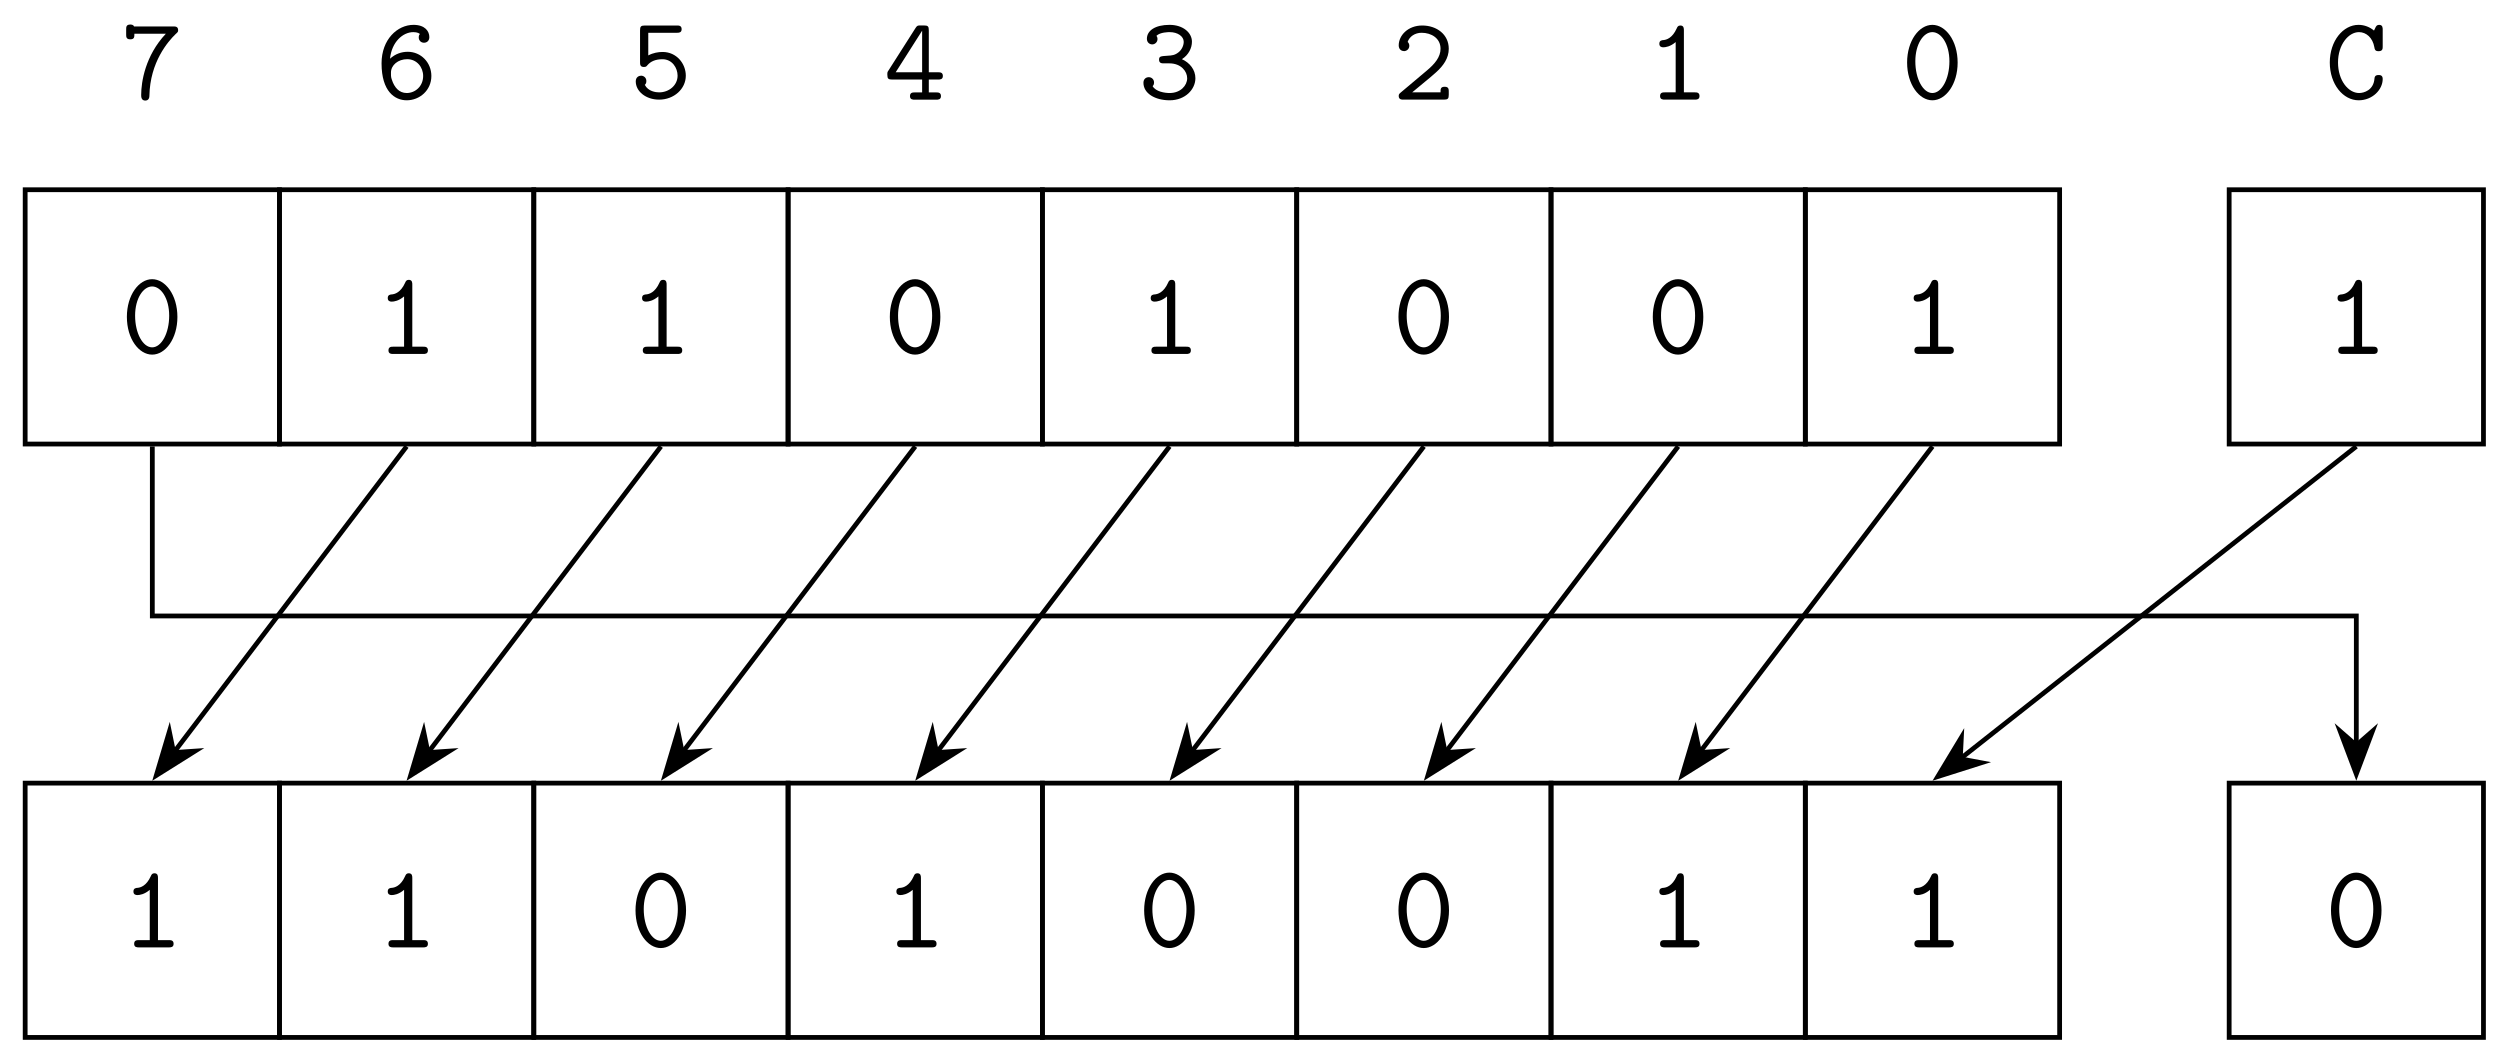 <svg xmlns="http://www.w3.org/2000/svg" xmlns:xlink="http://www.w3.org/1999/xlink" xmlns:inkscape="http://www.inkscape.org/namespaces/inkscape" version="1.1" width="209" height="88" viewBox="0 0 209 88">
<defs>
<path id="font_1_100" d="M.48 .58C.48 .611 .456 .611 .44 .611H.11C.104 .627 .086 .627 .078 .627 .044 .627 .044 .605 .044 .586V.544C.044 .525 .044 .503 .078 .503 .113 .503 .113 .522 .113 .55H.377C.204 .366 .17 .146 .17 .036 .17 .022 .17-.011 .205-.011 .222-.011 .239 0 .239 .029 .244 .313 .397 .487 .458 .546 .478 .564 .48 .566 .48 .58Z"/>
<path id="font_1_121" d="M.474 .305C.474 .491 .372 .622 .262 .622 .15 .622 .05 .488 .05 .306 .05 .12 .152-.011 .262-.011 .374-.011 .474 .123 .474 .305M.405 .316C.405 .168 .34 .05 .262 .05 .184 .05 .119 .168 .119 .316 .119 .462 .188 .561 .262 .561 .335 .561 .405 .463 .405 .316Z"/>
<path id="font_1_82" d="M.442 .03C.442 .061 .418 .061 .402 .061H.311V.581C.311 .597 .311 .622 .281 .622 .262 .622 .256 .61 .251 .598 .213 .513 .161 .502 .142 .5 .126 .499 .105 .497 .105 .469 .105 .444 .123 .439 .138 .439 .157 .439 .198 .445 .242 .483V.061H.151C.135 .061 .111 .061 .111 .03 .111 0 .136 0 .151 0H.402C.417 0 .442 0 .442 .03Z"/>
<path id="font_1_101" d="M.471 .193C.471 .307 .383 .396 .273 .396 .221 .396 .169 .379 .124 .338 .138 .479 .232 .561 .32 .561 .354 .561 .37 .55 .375 .545 .37 .54 .365 .534 .365 .516 .365 .492 .383 .472 .409 .472 .434 .472 .454 .489 .454 .519 .454 .568 .418 .622 .321 .622 .187 .622 .053 .501 .053 .299 .053 .062 .165-.011 .264-.011 .373-.011 .471 .073 .471 .193V.193M.402 .193C.402 .107 .336 .05 .264 .05 .199 .05 .16 .099 .14 .16 .13 .184 .132 .208 .132 .222 .132 .284 .192 .334 .268 .334 .349 .334 .402 .267 .402 .193Z"/>
<path id="font_1_56" d="M.472 .19C.472 .291 .395 .389 .277 .389 .242 .389 .198 .382 .157 .36V.55H.397C.412 .55 .437 .55 .437 .58 .437 .611 .413 .611 .397 .611H.128C.095 .611 .088 .602 .088 .57V.304C.088 .286 .088 .263 .12 .263 .138 .263 .142 .268 .15 .278 .177 .31 .218 .328 .276 .328 .358 .328 .403 .255 .403 .19 .403 .11 .332 .05 .248 .05 .22 .05 .156 .058 .128 .113 .133 .118 .141 .125 .141 .145 .141 .174 .118 .19 .097 .19 .082 .19 .052 .181 .052 .142 .052 .059 .136-.011 .248-.011 .373-.011 .472 .079 .472 .19Z"/>
<path id="font_1_57" d="M.495 .199C.495 .23 .471 .23 .455 .23H.377V.582C.377 .615 .37 .623 .336 .623H.308C.284 .623 .279 .622 .266 .602L.038 .244C.029 .231 .029 .229 .029 .209 .029 .176 .038 .169 .069 .169H.321V.061H.259C.243 .061 .219 .061 .219 .03 .219 0 .244 0 .259 0H.439C.454 0 .479 0 .479 .03 .479 .061 .455 .061 .439 .061H.377V.169H.455C.47 .169 .495 .169 .495 .199M.321 .23H.099L.321 .579V.23Z"/>
<path id="font_1_106" d="M.48 .174C.48 .245 .433 .304 .367 .334 .423 .37 .451 .427 .451 .481 .451 .555 .378 .622 .263 .622 .143 .622 .073 .574 .073 .505 .073 .472 .098 .458 .118 .458 .139 .458 .162 .475 .162 .503 .162 .517 .156 .527 .153 .53 .184 .561 .255 .561 .264 .561 .332 .561 .382 .525 .382 .48 .382 .45 .367 .415 .34 .393 .308 .367 .283 .365 .247 .363 .19 .359 .175 .359 .175 .33 .175 .299 .199 .299 .215 .299H.261C.36 .299 .411 .232 .411 .174 .411 .113 .355 .05 .264 .05 .224 .05 .147 .061 .121 .108 .126 .113 .133 .119 .133 .139 .133 .163 .114 .183 .089 .183 .066 .183 .044 .168 .044 .136 .044 .047 .141-.011 .264-.011 .395-.011 .48 .081 .48 .174V.174Z"/>
<path id="font_1_107" d="M.472 .041V.067C.472 .086 .472 .108 .438 .108 .403 .108 .403 .089 .403 .061H.165C.224 .112 .32 .187 .363 .227 .426 .283 .472 .347 .472 .427 .472 .547 .371 .622 .249 .622 .131 .622 .052 .54 .052 .455 .052 .418 .08 .407 .097 .407 .118 .407 .141 .424 .141 .452 .141 .464 .136 .477 .127 .484 .142 .53 .189 .561 .244 .561 .326 .561 .403 .515 .403 .427 .403 .357 .354 .299 .288 .244L.067 .058C.058 .05 .052 .045 .052 .031 .052 0 .077 0 .093 0H.432C.465 0 .472 .009 .472 .041Z"/>
<path id="font_1_42" d="M.484 .168C.484 .201 .46 .201 .449 .201 .44 .201 .417 .201 .415 .172 .408 .074 .327 .05 .286 .05 .195 .05 .109 .156 .109 .306 .109 .455 .196 .561 .285 .561 .345 .561 .4 .515 .414 .434 .417 .417 .419 .401 .449 .401 .484 .401 .484 .422 .484 .442V.581C.484 .597 .484 .622 .454 .622 .436 .622 .431 .612 .426 .605 .424 .601 .424 .599 .411 .574 .378 .602 .332 .622 .281 .622 .152 .622 .04 .488 .04 .306 .04 .123 .152-.011 .282-.011 .398-.011 .484 .078 .484 .168Z"/>
</defs>
<use data-text="7" xlink:href="#font_1_100" transform="matrix(9.963,0,0,-9.963,10.109,8.299)"/>
<path transform="matrix(1,0,0,-1,225.335,26.492)" stroke-width=".399" stroke-linecap="butt" stroke-miterlimit="10" stroke-linejoin="miter" fill="none" stroke="#000000" d="M-223.231-10.63H-201.971V10.63H-223.231Z"/>
<use data-text="0" xlink:href="#font_1_121" transform="matrix(9.963,0,0,-9.963,10.109,29.537)"/>
<path transform="matrix(1,0,0,-1,225.335,26.492)" stroke-width=".399" stroke-linecap="butt" stroke-miterlimit="10" stroke-linejoin="miter" fill="none" stroke="#000000" d="M-223.231-60.237H-201.971V-38.977H-223.231Z"/>
<use data-text="1" xlink:href="#font_1_82" transform="matrix(9.963,0,0,-9.963,10.109,79.202)"/>
<use data-text="6" xlink:href="#font_1_101" transform="matrix(9.963,0,0,-9.963,31.37,8.275)"/>
<path transform="matrix(1,0,0,-1,225.335,26.492)" stroke-width=".399" stroke-linecap="butt" stroke-miterlimit="10" stroke-linejoin="miter" fill="none" stroke="#000000" d="M-201.971-10.63H-180.711V10.63H-201.971Z"/>
<use data-text="1" xlink:href="#font_1_82" transform="matrix(9.963,0,0,-9.963,31.37,29.591)"/>
<path transform="matrix(1,0,0,-1,225.335,26.492)" stroke-width=".399" stroke-linecap="butt" stroke-miterlimit="10" stroke-linejoin="miter" fill="none" stroke="#000000" d="M-201.971-60.237H-180.711V-38.977H-201.971Z"/>
<use data-text="1" xlink:href="#font_1_82" transform="matrix(9.963,0,0,-9.963,31.37,79.202)"/>
<use data-text="5" xlink:href="#font_1_56" transform="matrix(9.963,0,0,-9.963,52.631,8.22)"/>
<path transform="matrix(1,0,0,-1,225.335,26.492)" stroke-width=".399" stroke-linecap="butt" stroke-miterlimit="10" stroke-linejoin="miter" fill="none" stroke="#000000" d="M-180.711-10.63H-159.451V10.63H-180.711Z"/>
<use data-text="1" xlink:href="#font_1_82" transform="matrix(9.963,0,0,-9.963,52.631,29.591)"/>
<path transform="matrix(1,0,0,-1,225.335,26.492)" stroke-width=".399" stroke-linecap="butt" stroke-miterlimit="10" stroke-linejoin="miter" fill="none" stroke="#000000" d="M-180.711-60.237H-159.451V-38.977H-180.711Z"/>
<use data-text="0" xlink:href="#font_1_121" transform="matrix(9.963,0,0,-9.963,52.631,79.148)"/>
<use data-text="4" xlink:href="#font_1_57" transform="matrix(9.963,0,0,-9.963,73.892,8.334)"/>
<path transform="matrix(1,0,0,-1,225.335,26.492)" stroke-width=".399" stroke-linecap="butt" stroke-miterlimit="10" stroke-linejoin="miter" fill="none" stroke="#000000" d="M-159.451-10.63H-138.191V10.63H-159.451Z"/>
<use data-text="0" xlink:href="#font_1_121" transform="matrix(9.963,0,0,-9.963,73.892,29.537)"/>
<path transform="matrix(1,0,0,-1,225.335,26.492)" stroke-width=".399" stroke-linecap="butt" stroke-miterlimit="10" stroke-linejoin="miter" fill="none" stroke="#000000" d="M-159.451-60.237H-138.191V-38.977H-159.451Z"/>
<use data-text="1" xlink:href="#font_1_82" transform="matrix(9.963,0,0,-9.963,73.892,79.202)"/>
<use data-text="3" xlink:href="#font_1_106" transform="matrix(9.963,0,0,-9.963,95.153,8.275)"/>
<path transform="matrix(1,0,0,-1,225.335,26.492)" stroke-width=".399" stroke-linecap="butt" stroke-miterlimit="10" stroke-linejoin="miter" fill="none" stroke="#000000" d="M-138.191-10.63H-116.931V10.63H-138.191Z"/>
<use data-text="1" xlink:href="#font_1_82" transform="matrix(9.963,0,0,-9.963,95.153,29.591)"/>
<path transform="matrix(1,0,0,-1,225.335,26.492)" stroke-width=".399" stroke-linecap="butt" stroke-miterlimit="10" stroke-linejoin="miter" fill="none" stroke="#000000" d="M-138.191-60.237H-116.931V-38.977H-138.191Z"/>
<use data-text="0" xlink:href="#font_1_121" transform="matrix(9.963,0,0,-9.963,95.153,79.148)"/>
<use data-text="2" xlink:href="#font_1_107" transform="matrix(9.963,0,0,-9.963,116.414,8.329)"/>
<path transform="matrix(1,0,0,-1,225.335,26.492)" stroke-width=".399" stroke-linecap="butt" stroke-miterlimit="10" stroke-linejoin="miter" fill="none" stroke="#000000" d="M-116.931-10.63H-95.67V10.63H-116.931Z"/>
<use data-text="0" xlink:href="#font_1_121" transform="matrix(9.963,0,0,-9.963,116.414,29.537)"/>
<path transform="matrix(1,0,0,-1,225.335,26.492)" stroke-width=".399" stroke-linecap="butt" stroke-miterlimit="10" stroke-linejoin="miter" fill="none" stroke="#000000" d="M-116.931-60.237H-95.67V-38.977H-116.931Z"/>
<use data-text="0" xlink:href="#font_1_121" transform="matrix(9.963,0,0,-9.963,116.414,79.148)"/>
<use data-text="1" xlink:href="#font_1_82" transform="matrix(9.963,0,0,-9.963,137.675,8.329)"/>
<path transform="matrix(1,0,0,-1,225.335,26.492)" stroke-width=".399" stroke-linecap="butt" stroke-miterlimit="10" stroke-linejoin="miter" fill="none" stroke="#000000" d="M-95.67-10.63H-74.41V10.63H-95.67Z"/>
<use data-text="0" xlink:href="#font_1_121" transform="matrix(9.963,0,0,-9.963,137.675,29.537)"/>
<path transform="matrix(1,0,0,-1,225.335,26.492)" stroke-width=".399" stroke-linecap="butt" stroke-miterlimit="10" stroke-linejoin="miter" fill="none" stroke="#000000" d="M-95.67-60.237H-74.41V-38.977H-95.67Z"/>
<use data-text="1" xlink:href="#font_1_82" transform="matrix(9.963,0,0,-9.963,137.675,79.202)"/>
<use data-text="0" xlink:href="#font_1_121" transform="matrix(9.963,0,0,-9.963,158.936,8.275)"/>
<path transform="matrix(1,0,0,-1,225.335,26.492)" stroke-width=".399" stroke-linecap="butt" stroke-miterlimit="10" stroke-linejoin="miter" fill="none" stroke="#000000" d="M-74.41-10.63H-53.15V10.63H-74.41Z"/>
<use data-text="1" xlink:href="#font_1_82" transform="matrix(9.963,0,0,-9.963,158.936,29.591)"/>
<path transform="matrix(1,0,0,-1,225.335,26.492)" stroke-width=".399" stroke-linecap="butt" stroke-miterlimit="10" stroke-linejoin="miter" fill="none" stroke="#000000" d="M-74.41-60.237H-53.15V-38.977H-74.41Z"/>
<use data-text="1" xlink:href="#font_1_82" transform="matrix(9.963,0,0,-9.963,158.936,79.202)"/>
<use data-text="C" xlink:href="#font_1_42" transform="matrix(9.963,0,0,-9.963,194.372,8.275)"/>
<path transform="matrix(1,0,0,-1,225.335,26.492)" stroke-width=".399" stroke-linecap="butt" stroke-miterlimit="10" stroke-linejoin="miter" fill="none" stroke="#000000" d="M-38.977-10.63H-17.717V10.63H-38.977Z"/>
<use data-text="1" xlink:href="#font_1_82" transform="matrix(9.963,0,0,-9.963,194.372,29.591)"/>
<path transform="matrix(1,0,0,-1,225.335,26.492)" stroke-width=".399" stroke-linecap="butt" stroke-miterlimit="10" stroke-linejoin="miter" fill="none" stroke="#000000" d="M-38.977-60.237H-17.717V-38.977H-38.977Z"/>
<use data-text="0" xlink:href="#font_1_121" transform="matrix(9.963,0,0,-9.963,194.372,79.148)"/>
<path transform="matrix(1,0,0,-1,225.335,26.492)" stroke-width=".399" stroke-linecap="butt" stroke-miterlimit="10" stroke-linejoin="miter" fill="none" stroke="#000000" d="M-191.341-10.829-210.746-36.339"/>
<path transform="matrix(-.605,.796,.796,.605,15.619,61.467)" d="M4.215 0 .643 1.346 1.818 0 .643-1.346Z"/>
<path transform="matrix(-.605,.796,.796,.605,15.619,61.467)" stroke-width=".399" stroke-linecap="butt" stroke-miterlimit="10" stroke-linejoin="miter" fill="none" stroke="#000000" d="M4.215 0 .643 1.346 1.818 0 .643-1.346Z"/>
<path transform="matrix(1,0,0,-1,225.335,26.492)" stroke-width=".399" stroke-linecap="butt" stroke-miterlimit="10" stroke-linejoin="miter" fill="none" stroke="#000000" d="M-170.081-10.829-189.486-36.339"/>
<path transform="matrix(-.605,.796,.796,.605,36.88,61.467)" d="M4.215 0 .643 1.346 1.818 0 .643-1.346Z"/>
<path transform="matrix(-.605,.796,.796,.605,36.88,61.467)" stroke-width=".399" stroke-linecap="butt" stroke-miterlimit="10" stroke-linejoin="miter" fill="none" stroke="#000000" d="M4.215 0 .643 1.346 1.818 0 .643-1.346Z"/>
<path transform="matrix(1,0,0,-1,225.335,26.492)" stroke-width=".399" stroke-linecap="butt" stroke-miterlimit="10" stroke-linejoin="miter" fill="none" stroke="#000000" d="M-148.821-10.829-168.226-36.339"/>
<path transform="matrix(-.605,.796,.796,.605,58.141,61.467)" d="M4.215 0 .643 1.346 1.818 0 .643-1.346Z"/>
<path transform="matrix(-.605,.796,.796,.605,58.141,61.467)" stroke-width=".399" stroke-linecap="butt" stroke-miterlimit="10" stroke-linejoin="miter" fill="none" stroke="#000000" d="M4.215 0 .643 1.346 1.818 0 .643-1.346Z"/>
<path transform="matrix(1,0,0,-1,225.335,26.492)" stroke-width=".399" stroke-linecap="butt" stroke-miterlimit="10" stroke-linejoin="miter" fill="none" stroke="#000000" d="M-127.561-10.829-146.966-36.339"/>
<path transform="matrix(-.605,.796,.796,.605,79.402,61.467)" d="M4.215 0 .643 1.346 1.818 0 .643-1.346Z"/>
<path transform="matrix(-.605,.796,.796,.605,79.402,61.467)" stroke-width=".399" stroke-linecap="butt" stroke-miterlimit="10" stroke-linejoin="miter" fill="none" stroke="#000000" d="M4.215 0 .643 1.346 1.818 0 .643-1.346Z"/>
<path transform="matrix(1,0,0,-1,225.335,26.492)" stroke-width=".399" stroke-linecap="butt" stroke-miterlimit="10" stroke-linejoin="miter" fill="none" stroke="#000000" d="M-106.301-10.829-125.706-36.339"/>
<path transform="matrix(-.605,.796,.796,.605,100.664,61.467)" d="M4.215 0 .643 1.346 1.818 0 .643-1.346Z"/>
<path transform="matrix(-.605,.796,.796,.605,100.664,61.467)" stroke-width=".399" stroke-linecap="butt" stroke-miterlimit="10" stroke-linejoin="miter" fill="none" stroke="#000000" d="M4.215 0 .643 1.346 1.818 0 .643-1.346Z"/>
<path transform="matrix(1,0,0,-1,225.335,26.492)" stroke-width=".399" stroke-linecap="butt" stroke-miterlimit="10" stroke-linejoin="miter" fill="none" stroke="#000000" d="M-85.04-10.829-104.446-36.339"/>
<path transform="matrix(-.605,.796,.796,.605,121.925,61.467)" d="M4.215 0 .643 1.346 1.818 0 .643-1.346Z"/>
<path transform="matrix(-.605,.796,.796,.605,121.925,61.467)" stroke-width=".399" stroke-linecap="butt" stroke-miterlimit="10" stroke-linejoin="miter" fill="none" stroke="#000000" d="M4.215 0 .643 1.346 1.818 0 .643-1.346Z"/>
<path transform="matrix(1,0,0,-1,225.335,26.492)" stroke-width=".399" stroke-linecap="butt" stroke-miterlimit="10" stroke-linejoin="miter" fill="none" stroke="#000000" d="M-63.78-10.829-83.186-36.339"/>
<path transform="matrix(-.605,.796,.796,.605,143.186,61.467)" d="M4.215 0 .643 1.346 1.818 0 .643-1.346Z"/>
<path transform="matrix(-.605,.796,.796,.605,143.186,61.467)" stroke-width=".399" stroke-linecap="butt" stroke-miterlimit="10" stroke-linejoin="miter" fill="none" stroke="#000000" d="M4.215 0 .643 1.346 1.818 0 .643-1.346Z"/>
<path transform="matrix(1,0,0,-1,225.335,26.492)" stroke-width=".399" stroke-linecap="butt" stroke-miterlimit="10" stroke-linejoin="miter" fill="none" stroke="#000000" d="M-28.347-10.829-61.375-36.88"/>
<path transform="matrix(-.785,.619,.619,.785,165.307,62.312)" d="M4.215 0 .643 1.346 1.818 0 .643-1.346Z"/>
<path transform="matrix(-.785,.619,.619,.785,165.307,62.312)" stroke-width=".399" stroke-linecap="butt" stroke-miterlimit="10" stroke-linejoin="miter" fill="none" stroke="#000000" d="M4.215 0 .643 1.346 1.818 0 .643-1.346Z"/>
<path transform="matrix(1,0,0,-1,225.335,26.492)" stroke-width=".399" stroke-linecap="butt" stroke-miterlimit="10" stroke-linejoin="miter" fill="none" stroke="#000000" d="M-212.601-10.829V-25.003H-28.347V-35.714"/>
<path transform="matrix(0,1,1,0,196.987,60.491)" d="M4.215 0 .643 1.346 1.818 0 .643-1.346Z"/>
<path transform="matrix(0,1,1,0,196.987,60.491)" stroke-width=".399" stroke-linecap="butt" stroke-miterlimit="10" stroke-linejoin="miter" fill="none" stroke="#000000" d="M4.215 0 .643 1.346 1.818 0 .643-1.346Z"/>
</svg>
